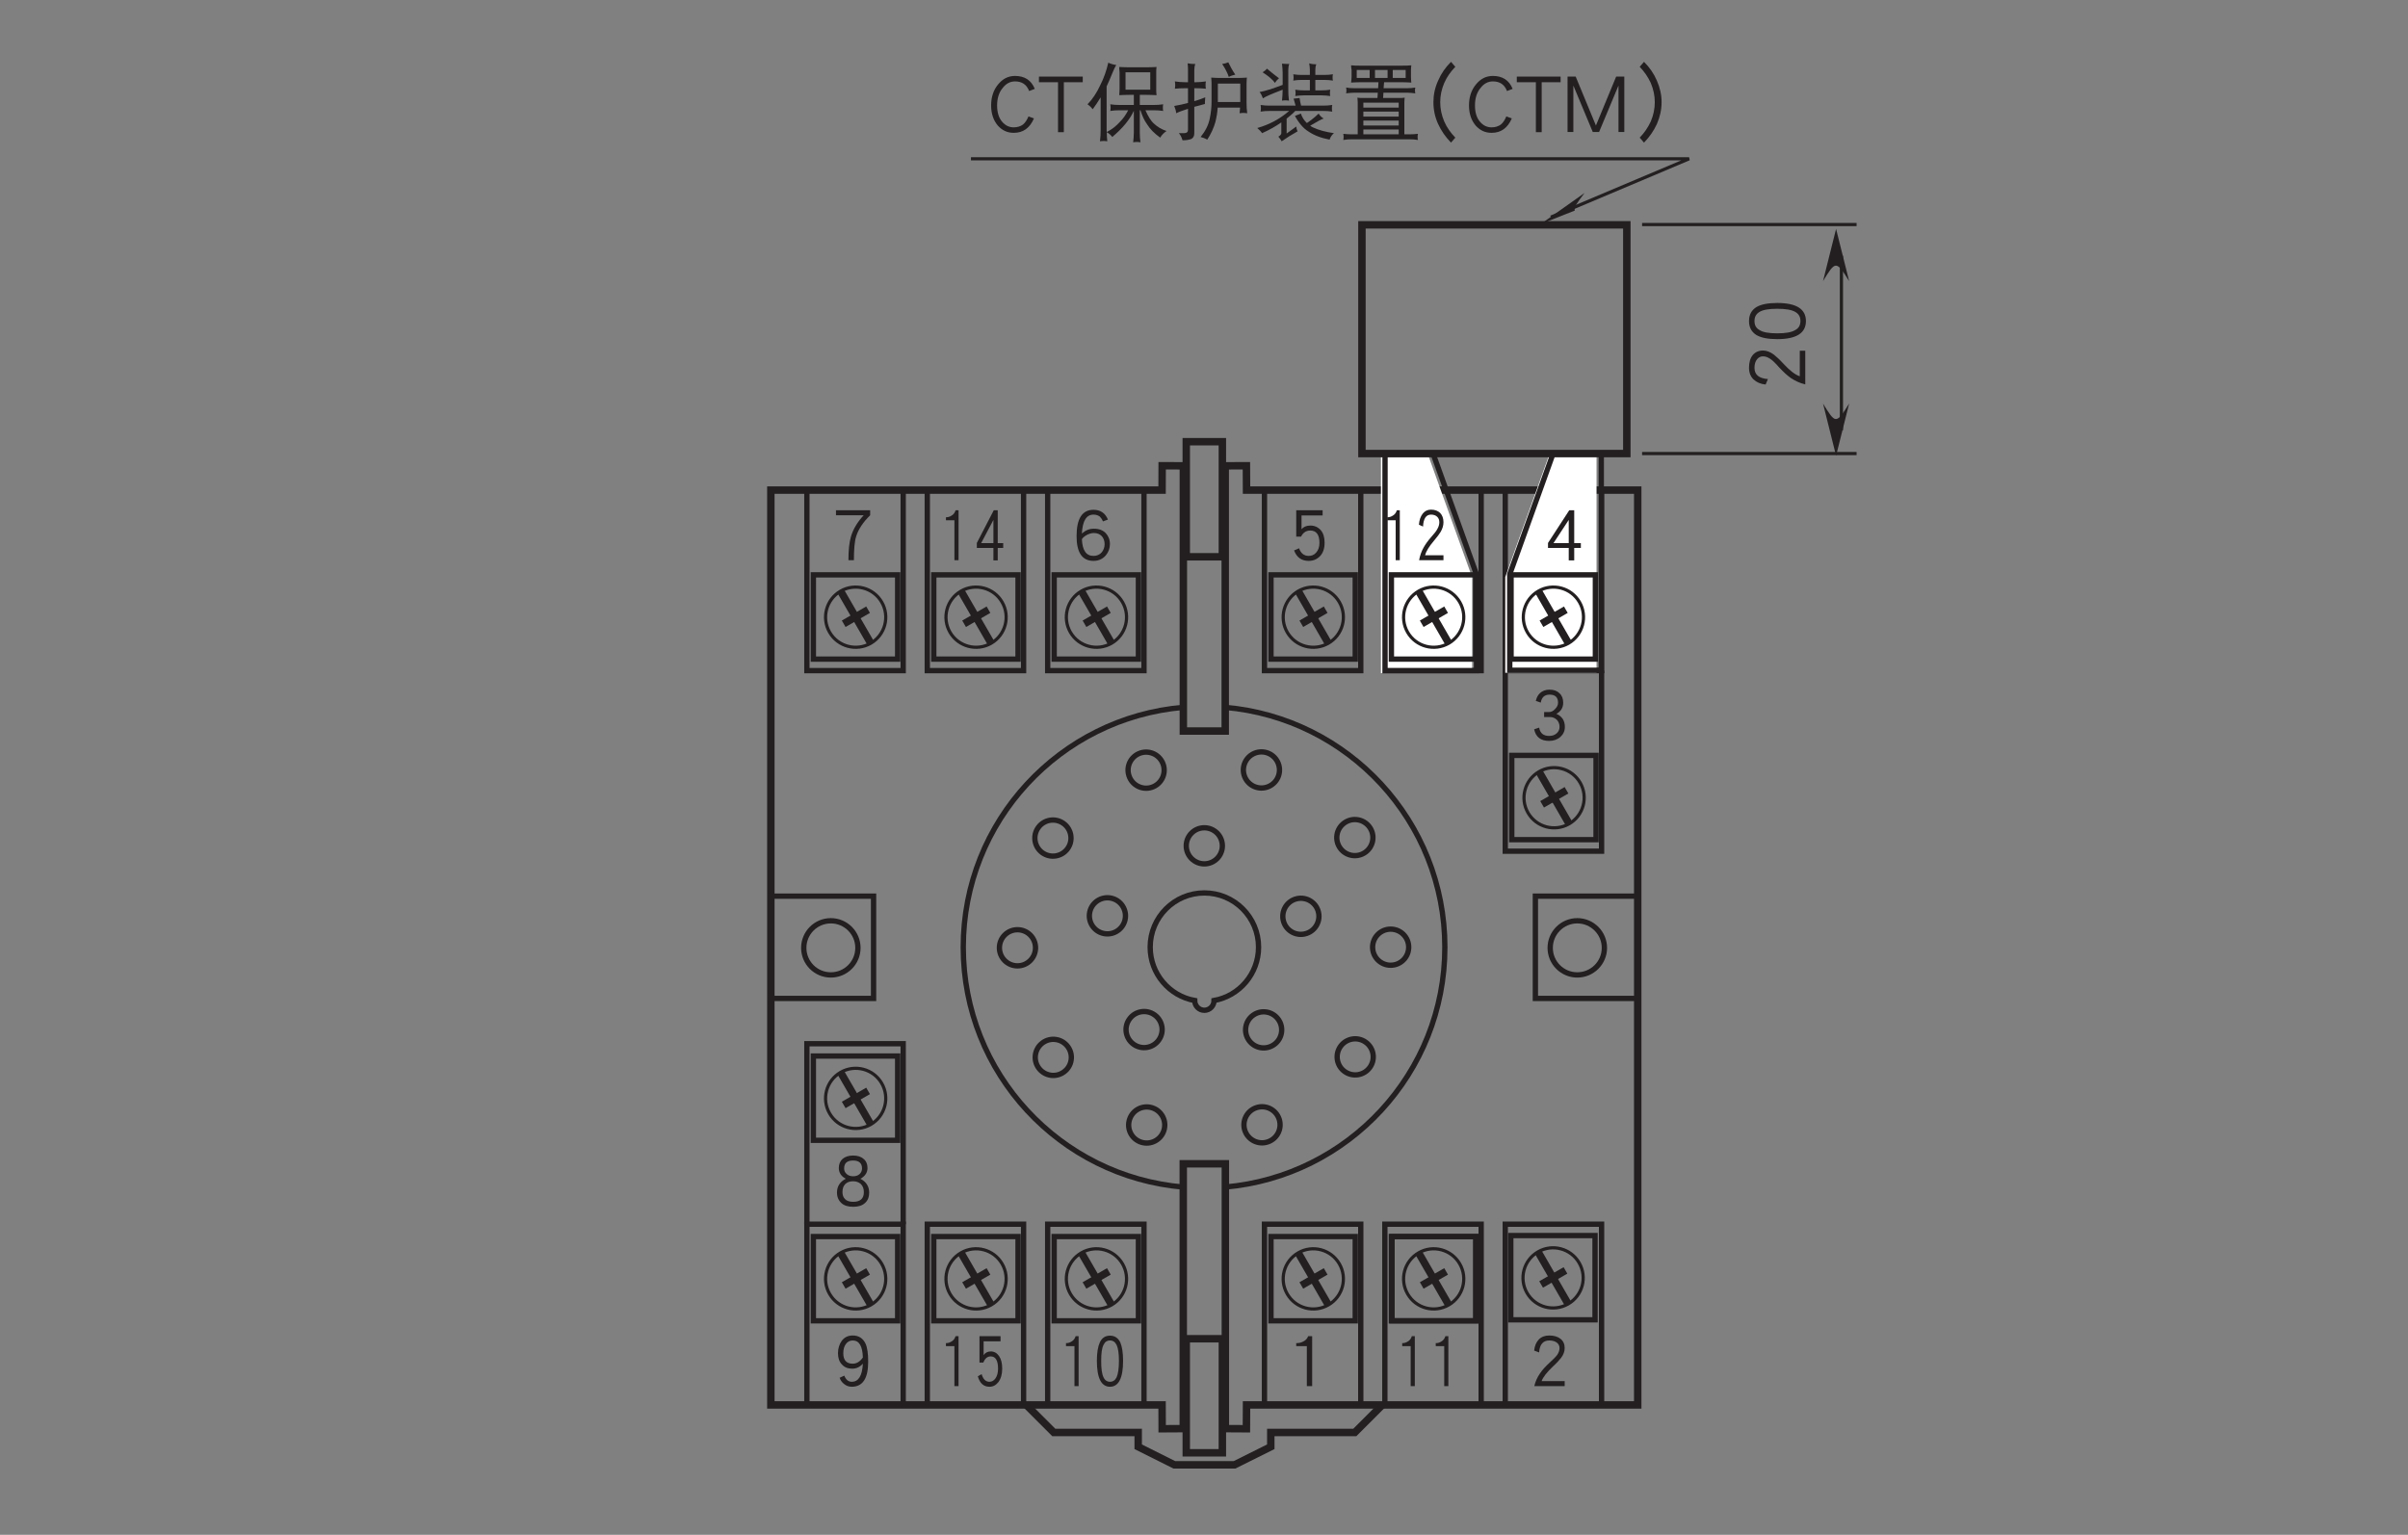 <?xml version="1.0" encoding="UTF-8"?>
<svg xmlns="http://www.w3.org/2000/svg" xmlns:xlink="http://www.w3.org/1999/xlink" width="226.77pt" height="144.57pt" viewBox="0 0 226.77 144.57" version="1.2">
<rect x="0" y="0" width="226.77" height="144.57" fill="#808080" stroke="none"/>
<defs>
<g>
<symbol overflow="visible" id="glyph0-0">
<path style="stroke:none;" d=""/>
</symbol>
<symbol overflow="visible" id="glyph0-1">
<path style="stroke:none;" d="M 3.406 -1.703 C 3.406 -2.203 3.297 -2.594 3.047 -2.891 C 2.797 -3.172 2.469 -3.328 2.062 -3.328 C 1.688 -3.328 1.422 -3.203 1.234 -2.984 L 1.234 -4.281 L 3.219 -4.281 L 3.219 -4.766 L 0.734 -4.766 L 0.734 -2.281 L 1.188 -2.281 C 1.375 -2.656 1.656 -2.859 2.062 -2.859 C 2.625 -2.859 2.922 -2.469 2.922 -1.703 C 2.922 -1.312 2.812 -1 2.609 -0.781 C 2.422 -0.562 2.188 -0.469 1.906 -0.469 C 1.484 -0.469 1.172 -0.703 1 -1.188 L 0.531 -0.984 C 0.781 -0.328 1.234 0 1.906 0 C 2.328 0 2.672 -0.141 2.969 -0.438 C 3.266 -0.75 3.406 -1.172 3.406 -1.703 Z M 3.406 -1.703 "/>
</symbol>
<symbol overflow="visible" id="glyph0-2">
<path style="stroke:none;" d="M 3.547 -1.578 C 3.547 -2 3.406 -2.344 3.156 -2.609 C 2.891 -2.891 2.516 -3.031 2.031 -3.031 C 1.609 -3.031 1.234 -2.875 0.906 -2.578 C 0.969 -3.766 1.328 -4.359 2 -4.359 C 2.25 -4.359 2.453 -4.281 2.594 -4.172 C 2.688 -4.078 2.797 -3.938 2.891 -3.719 L 3.359 -3.891 C 3.109 -4.5 2.656 -4.812 2 -4.812 C 0.938 -4.812 0.406 -3.984 0.406 -2.328 C 0.406 -0.781 0.938 0 2 0 C 2.469 0 2.859 -0.172 3.156 -0.516 C 3.406 -0.812 3.547 -1.172 3.547 -1.578 Z M 3.047 -1.578 C 3.047 -1.281 2.953 -1.031 2.781 -0.812 C 2.578 -0.578 2.312 -0.469 2 -0.469 C 1.312 -0.469 0.953 -0.984 0.906 -2.047 C 1 -2.188 1.156 -2.328 1.391 -2.453 C 1.609 -2.562 1.828 -2.625 2.031 -2.625 C 2.359 -2.625 2.609 -2.516 2.797 -2.312 C 2.953 -2.125 3.047 -1.875 3.047 -1.578 Z M 3.047 -1.578 "/>
</symbol>
<symbol overflow="visible" id="glyph0-3">
<path style="stroke:none;" d="M 2.234 -0.062 L 2.234 -4.766 L 1.859 -4.766 C 1.781 -4.547 1.625 -4.375 1.406 -4.266 C 1.203 -4.156 1 -4.109 0.781 -4.109 L 0.734 -4.109 L 0.734 -3.828 L 1.734 -3.828 L 1.734 -0.062 Z M 2.234 -0.062 "/>
</symbol>
<symbol overflow="visible" id="glyph0-4">
<path style="stroke:none;" d="M 3.422 -1.312 C 3.422 -1.609 3.359 -1.859 3.219 -2.078 C 3.062 -2.297 2.859 -2.453 2.625 -2.547 C 3.047 -2.781 3.266 -3.125 3.266 -3.594 C 3.266 -3.969 3.156 -4.266 2.922 -4.484 C 2.688 -4.719 2.375 -4.828 1.984 -4.828 C 1.609 -4.828 1.312 -4.719 1.078 -4.5 C 0.875 -4.312 0.75 -4.062 0.688 -3.766 L 1.156 -3.609 C 1.234 -4.109 1.516 -4.359 1.984 -4.359 C 2.516 -4.359 2.781 -4.109 2.781 -3.594 C 2.781 -3.391 2.688 -3.188 2.5 -3 C 2.312 -2.797 2.125 -2.719 1.938 -2.719 L 1.469 -2.719 L 1.469 -2.25 L 2.016 -2.25 C 2.281 -2.25 2.484 -2.156 2.672 -1.984 C 2.844 -1.797 2.922 -1.578 2.922 -1.312 C 2.922 -1.078 2.828 -0.875 2.656 -0.719 C 2.469 -0.547 2.234 -0.469 1.938 -0.469 C 1.406 -0.469 1.094 -0.719 1 -1.25 L 0.531 -1.094 C 0.688 -0.359 1.156 0 1.938 0 C 2.359 0 2.719 -0.125 3 -0.375 C 3.281 -0.625 3.422 -0.938 3.422 -1.312 Z M 3.422 -1.312 "/>
</symbol>
<symbol overflow="visible" id="glyph0-5">
<path style="stroke:none;" d="M 3.578 -4.297 L 3.578 -4.766 L 0.359 -4.766 L 0.359 -4.297 L 2.969 -4.297 C 2.359 -3.641 1.969 -2.969 1.766 -2.281 C 1.609 -1.75 1.531 -1 1.531 -0.062 L 2.047 -0.062 C 2.047 -1.094 2.109 -1.844 2.266 -2.328 C 2.469 -2.969 2.906 -3.641 3.578 -4.297 Z M 3.578 -4.297 "/>
</symbol>
<symbol overflow="visible" id="glyph0-6">
<path style="stroke:none;" d="M 3.484 -1.344 C 3.484 -1.922 3.203 -2.359 2.656 -2.641 C 3.094 -2.875 3.328 -3.219 3.328 -3.656 C 3.328 -4.016 3.203 -4.312 2.953 -4.516 C 2.719 -4.719 2.391 -4.828 1.969 -4.828 C 1.562 -4.828 1.219 -4.719 0.984 -4.516 C 0.75 -4.312 0.625 -4.016 0.625 -3.656 C 0.625 -3.219 0.844 -2.875 1.281 -2.641 C 0.734 -2.359 0.453 -1.922 0.453 -1.344 C 0.453 -0.938 0.594 -0.609 0.859 -0.359 C 1.125 -0.109 1.5 0 1.984 0 C 2.453 0 2.828 -0.109 3.094 -0.359 C 3.359 -0.594 3.484 -0.922 3.484 -1.344 Z M 2.812 -3.609 C 2.812 -3.406 2.734 -3.219 2.578 -3.078 C 2.422 -2.938 2.219 -2.875 1.984 -2.875 C 1.734 -2.875 1.531 -2.938 1.375 -3.078 C 1.203 -3.219 1.125 -3.406 1.125 -3.609 C 1.125 -4.109 1.406 -4.359 1.969 -4.359 C 2.531 -4.359 2.812 -4.109 2.812 -3.609 Z M 2.984 -1.375 C 2.984 -0.766 2.641 -0.469 1.984 -0.469 C 1.641 -0.469 1.375 -0.547 1.203 -0.734 C 1.047 -0.891 0.969 -1.109 0.969 -1.375 C 0.969 -1.703 1.047 -1.953 1.234 -2.141 C 1.406 -2.312 1.656 -2.406 1.969 -2.406 C 2.266 -2.406 2.516 -2.312 2.703 -2.141 C 2.891 -1.953 2.984 -1.703 2.984 -1.375 Z M 2.984 -1.375 "/>
</symbol>
<symbol overflow="visible" id="glyph0-7">
<path style="stroke:none;" d="M 3.516 -1.219 L 3.516 -1.672 L 2.891 -1.672 L 2.891 -4.766 L 2.422 -4.766 L 0.422 -1.688 L 0.422 -1.219 L 2.375 -1.219 L 2.375 -0.047 L 2.891 -0.047 L 2.891 -1.219 Z M 2.375 -1.672 L 0.938 -1.672 L 2.375 -3.859 Z M 2.375 -1.672 "/>
</symbol>
<symbol overflow="visible" id="glyph1-0">
<path style="stroke:none;" d=""/>
</symbol>
<symbol overflow="visible" id="glyph1-1">
<path style="stroke:none;" d="M 1.781 -0.062 L 1.781 -4.766 L 1.5 -4.766 C 1.438 -4.547 1.312 -4.375 1.125 -4.266 C 0.953 -4.156 0.797 -4.109 0.625 -4.109 L 0.594 -4.109 L 0.594 -3.828 L 1.391 -3.828 L 1.391 -0.062 Z M 1.781 -0.062 "/>
</symbol>
<symbol overflow="visible" id="glyph1-2">
<path style="stroke:none;" d="M 2.828 -1.219 L 2.828 -1.672 L 2.312 -1.672 L 2.312 -4.766 L 1.938 -4.766 L 0.344 -1.688 L 0.344 -1.219 L 1.906 -1.219 L 1.906 -0.047 L 2.312 -0.047 L 2.312 -1.219 Z M 1.906 -1.672 L 0.75 -1.672 L 1.906 -3.859 Z M 1.906 -1.672 "/>
</symbol>
<symbol overflow="visible" id="glyph1-3">
<path style="stroke:none;" d="M 2.812 -2.438 C 2.812 -3.203 2.719 -3.781 2.547 -4.188 C 2.328 -4.609 2.016 -4.812 1.578 -4.812 C 1.141 -4.812 0.828 -4.609 0.625 -4.188 C 0.438 -3.781 0.344 -3.203 0.344 -2.438 C 0.344 -0.812 0.766 0 1.578 0 C 2.391 0 2.812 -0.812 2.812 -2.438 Z M 2.422 -2.438 C 2.422 -1.719 2.344 -1.219 2.203 -0.891 C 2.062 -0.609 1.859 -0.469 1.578 -0.469 C 1.312 -0.469 1.094 -0.609 0.969 -0.891 C 0.812 -1.219 0.75 -1.719 0.75 -2.438 C 0.75 -3.141 0.812 -3.641 0.969 -3.938 C 1.094 -4.219 1.297 -4.359 1.578 -4.359 C 1.859 -4.359 2.062 -4.219 2.203 -3.938 C 2.344 -3.641 2.422 -3.141 2.422 -2.438 Z M 2.422 -2.438 "/>
</symbol>
<symbol overflow="visible" id="glyph1-4">
<path style="stroke:none;" d="M 2.734 -3.641 C 2.734 -4.016 2.625 -4.297 2.422 -4.516 C 2.203 -4.719 1.922 -4.828 1.562 -4.828 C 1.234 -4.828 0.984 -4.703 0.781 -4.453 C 0.578 -4.188 0.453 -3.844 0.422 -3.406 L 0.812 -3.234 C 0.844 -3.984 1.094 -4.359 1.562 -4.359 C 1.828 -4.359 2.016 -4.281 2.156 -4.141 C 2.281 -4.016 2.344 -3.844 2.344 -3.641 C 2.344 -3.422 2.281 -3.219 2.156 -3 C 2.062 -2.812 1.875 -2.578 1.594 -2.266 C 1.266 -1.891 1.031 -1.562 0.859 -1.25 C 0.656 -0.891 0.516 -0.484 0.438 -0.062 L 2.734 -0.062 L 2.734 -0.531 L 1 -0.531 C 1.094 -0.891 1.375 -1.359 1.859 -1.922 C 2.141 -2.25 2.344 -2.531 2.469 -2.734 C 2.641 -3.031 2.734 -3.328 2.734 -3.641 Z M 2.734 -3.641 "/>
</symbol>
<symbol overflow="visible" id="glyph2-0">
<path style="stroke:none;" d=""/>
</symbol>
<symbol overflow="visible" id="glyph2-1">
<path style="stroke:none;" d="M -4.047 -3.797 C -4.453 -3.797 -4.781 -3.641 -5.016 -3.359 C -5.25 -3.062 -5.359 -2.672 -5.359 -2.172 C -5.359 -1.719 -5.219 -1.359 -4.938 -1.078 C -4.656 -0.812 -4.266 -0.641 -3.797 -0.594 L -3.578 -1.109 C -4.422 -1.172 -4.844 -1.516 -4.844 -2.172 C -4.844 -2.531 -4.75 -2.797 -4.594 -2.984 C -4.453 -3.156 -4.266 -3.25 -4.047 -3.25 C -3.797 -3.25 -3.562 -3.156 -3.344 -3 C -3.125 -2.859 -2.859 -2.594 -2.516 -2.203 C -2.109 -1.766 -1.734 -1.422 -1.391 -1.188 C -0.984 -0.922 -0.547 -0.719 -0.062 -0.609 L -0.062 -3.781 L -0.578 -3.781 L -0.578 -1.375 C -1 -1.5 -1.516 -1.906 -2.141 -2.578 C -2.5 -2.969 -2.812 -3.25 -3.031 -3.422 C -3.375 -3.672 -3.703 -3.797 -4.047 -3.797 Z M -4.047 -3.797 "/>
</symbol>
<symbol overflow="visible" id="glyph2-2">
<path style="stroke:none;" d="M -2.703 -3.891 C -3.562 -3.891 -4.203 -3.766 -4.641 -3.516 C -5.109 -3.234 -5.359 -2.797 -5.359 -2.188 C -5.359 -1.578 -5.109 -1.141 -4.641 -0.859 C -4.203 -0.609 -3.562 -0.484 -2.703 -0.484 C -0.906 -0.484 0 -1.047 0 -2.188 C 0 -3.328 -0.906 -3.891 -2.703 -3.891 Z M -2.703 -3.344 C -1.906 -3.344 -1.344 -3.25 -1 -3.047 C -0.672 -2.859 -0.516 -2.578 -0.516 -2.188 C -0.516 -1.812 -0.672 -1.516 -1 -1.344 C -1.344 -1.125 -1.906 -1.031 -2.703 -1.031 C -3.484 -1.031 -4.047 -1.125 -4.375 -1.344 C -4.688 -1.516 -4.844 -1.797 -4.844 -2.188 C -4.844 -2.578 -4.688 -2.859 -4.375 -3.047 C -4.047 -3.25 -3.484 -3.344 -2.703 -3.344 Z M -2.703 -3.344 "/>
</symbol>
<symbol overflow="visible" id="glyph3-0">
<path style="stroke:none;" d=""/>
</symbol>
<symbol overflow="visible" id="glyph3-1">
<path style="stroke:none;" d="M 1.781 -0.062 L 1.781 -4.766 L 1.5 -4.766 C 1.438 -4.547 1.312 -4.375 1.125 -4.266 C 0.953 -4.156 0.797 -4.109 0.625 -4.109 L 0.594 -4.109 L 0.594 -3.828 L 1.391 -3.828 L 1.391 -0.062 Z M 1.781 -0.062 "/>
</symbol>
<symbol overflow="visible" id="glyph3-2">
<path style="stroke:none;" d="M 2.734 -1.703 C 2.734 -2.203 2.641 -2.594 2.438 -2.891 C 2.25 -3.172 1.984 -3.328 1.656 -3.328 C 1.359 -3.328 1.141 -3.203 0.984 -2.984 L 0.984 -4.281 L 2.578 -4.281 L 2.578 -4.766 L 0.594 -4.766 L 0.594 -2.281 L 0.953 -2.281 C 1.109 -2.656 1.328 -2.859 1.656 -2.859 C 2.109 -2.859 2.344 -2.469 2.344 -1.703 C 2.344 -1.312 2.25 -1 2.094 -0.781 C 1.938 -0.562 1.75 -0.469 1.531 -0.469 C 1.188 -0.469 0.938 -0.703 0.797 -1.188 L 0.438 -0.984 C 0.625 -0.328 0.984 0 1.531 0 C 1.859 0 2.141 -0.141 2.375 -0.438 C 2.609 -0.75 2.734 -1.172 2.734 -1.703 Z M 2.734 -1.703 "/>
</symbol>
<symbol overflow="visible" id="glyph4-0">
<path style="stroke:none;" d=""/>
</symbol>
<symbol overflow="visible" id="glyph4-1">
<path style="stroke:none;" d="M 3.391 -2.359 C 3.391 -3.125 3.312 -3.688 3.141 -4.062 C 2.906 -4.562 2.5 -4.828 1.938 -4.828 C 1.484 -4.828 1.141 -4.656 0.891 -4.312 C 0.672 -4 0.547 -3.609 0.547 -3.156 C 0.547 -2.703 0.672 -2.344 0.922 -2.094 C 1.156 -1.828 1.484 -1.703 1.891 -1.703 C 2.281 -1.703 2.609 -1.859 2.891 -2.172 C 2.828 -1.031 2.484 -0.469 1.844 -0.469 C 1.531 -0.469 1.297 -0.656 1.141 -1.047 L 0.703 -0.844 C 0.781 -0.609 0.922 -0.422 1.094 -0.281 C 1.312 -0.094 1.562 0 1.844 0 C 2.875 0 3.391 -0.781 3.391 -2.359 Z M 2.891 -2.75 C 2.609 -2.359 2.297 -2.172 1.938 -2.172 C 1.344 -2.172 1.047 -2.5 1.047 -3.156 C 1.047 -3.516 1.125 -3.812 1.297 -4.031 C 1.453 -4.25 1.672 -4.359 1.938 -4.359 C 2.547 -4.359 2.859 -3.828 2.891 -2.75 Z M 2.891 -2.75 "/>
</symbol>
<symbol overflow="visible" id="glyph4-2">
<path style="stroke:none;" d="M 3.406 -3.641 C 3.406 -4.016 3.281 -4.297 3.016 -4.516 C 2.75 -4.719 2.406 -4.828 1.953 -4.828 C 1.547 -4.828 1.219 -4.703 0.969 -4.453 C 0.719 -4.188 0.578 -3.844 0.531 -3.406 L 1 -3.234 C 1.047 -3.984 1.375 -4.359 1.953 -4.359 C 2.281 -4.359 2.516 -4.281 2.688 -4.141 C 2.844 -4.016 2.922 -3.844 2.922 -3.641 C 2.922 -3.422 2.844 -3.219 2.703 -3 C 2.562 -2.812 2.328 -2.578 1.984 -2.266 C 1.578 -1.891 1.281 -1.562 1.078 -1.25 C 0.828 -0.891 0.641 -0.484 0.547 -0.062 L 3.406 -0.062 L 3.406 -0.531 L 1.234 -0.531 C 1.359 -0.891 1.719 -1.359 2.312 -1.922 C 2.672 -2.25 2.922 -2.531 3.078 -2.734 C 3.297 -3.031 3.406 -3.328 3.406 -3.641 Z M 3.406 -3.641 "/>
</symbol>
<symbol overflow="visible" id="glyph5-0">
<path style="stroke:none;" d=""/>
</symbol>
<symbol overflow="visible" id="glyph5-1">
<path style="stroke:none;" d="M 4.422 -4.141 C 4.094 -4.953 3.469 -5.359 2.562 -5.359 C 1.922 -5.359 1.406 -5.094 0.969 -4.562 C 0.531 -4.031 0.312 -3.375 0.312 -2.578 C 0.312 -1.797 0.531 -1.172 0.938 -0.688 C 1.344 -0.234 1.828 0 2.438 0 C 3.328 0 3.953 -0.453 4.344 -1.359 L 3.828 -1.547 C 3.688 -1.203 3.516 -0.953 3.312 -0.781 C 3.078 -0.609 2.781 -0.516 2.438 -0.516 C 2.016 -0.516 1.656 -0.688 1.359 -1.031 C 1.031 -1.406 0.875 -1.922 0.875 -2.578 C 0.875 -3.25 1.047 -3.812 1.406 -4.234 C 1.719 -4.641 2.109 -4.844 2.562 -4.844 C 3.219 -4.844 3.656 -4.547 3.891 -3.938 Z M 4.422 -4.141 "/>
</symbol>
<symbol overflow="visible" id="glyph5-2">
<path style="stroke:none;" d="M 4.281 -4.766 L 4.281 -5.297 L 0.156 -5.297 L 0.156 -4.766 L 1.953 -4.766 L 1.953 -0.062 L 2.5 -0.062 L 2.5 -4.766 Z M 4.281 -4.766 "/>
</symbol>
<symbol overflow="visible" id="glyph5-3">
<path style="stroke:none;" d="M 2.234 -6.609 C 2.062 -5.844 1.812 -5.141 1.484 -4.5 C 1.156 -3.781 0.75 -3.172 0.281 -2.688 C 0.5 -2.531 0.656 -2.375 0.766 -2.219 C 1.031 -2.578 1.281 -2.953 1.516 -3.344 L 1.516 -0.281 C 1.516 0.078 1.5 0.438 1.453 0.797 C 1.562 0.781 1.688 0.766 1.797 0.766 C 1.906 0.766 2.031 0.781 2.141 0.797 C 2.109 0.516 2.094 0.219 2.094 -0.062 C 2.328 0.078 2.5 0.234 2.609 0.391 C 3.578 -0.422 4.266 -1.25 4.641 -2.078 L 4.641 -0.016 C 4.641 0.297 4.609 0.594 4.578 0.891 C 4.688 0.875 4.797 0.859 4.922 0.859 C 5.031 0.859 5.141 0.875 5.266 0.891 C 5.219 0.594 5.203 0.297 5.203 -0.016 L 5.203 -2.125 L 5.266 -2.125 C 5.438 -1.578 5.641 -1.141 5.875 -0.828 C 6.156 -0.359 6.578 0.062 7.125 0.453 C 7.266 0.203 7.469 0 7.719 -0.172 C 7.25 -0.328 6.859 -0.562 6.547 -0.859 C 6.25 -1.109 6 -1.531 5.734 -2.125 L 6.531 -2.125 C 6.828 -2.125 7.109 -2.109 7.406 -2.062 C 7.375 -2.156 7.375 -2.266 7.375 -2.375 C 7.375 -2.484 7.375 -2.578 7.406 -2.688 C 7.109 -2.641 6.828 -2.625 6.531 -2.625 L 5.203 -2.625 L 5.203 -3.578 L 5.812 -3.578 C 6.141 -3.578 6.469 -3.562 6.781 -3.547 C 6.75 -3.75 6.75 -3.953 6.75 -4.156 L 6.75 -5.703 C 6.75 -5.859 6.75 -6.031 6.781 -6.203 C 6.469 -6.188 6.141 -6.172 5.812 -6.172 L 4.234 -6.172 C 3.906 -6.172 3.578 -6.188 3.266 -6.203 C 3.266 -6.031 3.281 -5.859 3.297 -5.703 L 3.297 -4.156 C 3.297 -3.953 3.281 -3.75 3.266 -3.547 C 3.578 -3.562 3.906 -3.578 4.234 -3.578 L 4.641 -3.578 L 4.641 -2.625 L 3.297 -2.625 C 3 -2.625 2.703 -2.641 2.422 -2.688 C 2.438 -2.578 2.453 -2.484 2.453 -2.375 C 2.453 -2.266 2.438 -2.156 2.422 -2.062 C 2.703 -2.109 3 -2.125 3.297 -2.125 L 4.109 -2.125 C 3.891 -1.703 3.641 -1.344 3.344 -1.047 C 2.984 -0.641 2.562 -0.312 2.094 -0.078 C 2.078 -0.141 2.078 -0.203 2.078 -0.281 L 2.078 -4.375 C 2.266 -4.781 2.453 -5.203 2.625 -5.641 C 2.75 -5.953 2.875 -6.219 2.984 -6.391 C 2.719 -6.422 2.469 -6.5 2.234 -6.609 Z M 6.188 -4.062 L 3.859 -4.062 L 3.859 -5.703 L 6.188 -5.703 Z M 6.188 -4.062 "/>
</symbol>
<symbol overflow="visible" id="glyph5-4">
<path style="stroke:none;" d="M 0.531 -4.844 C 0.547 -4.719 0.562 -4.609 0.562 -4.5 C 0.562 -4.375 0.547 -4.266 0.531 -4.156 C 0.844 -4.188 1.156 -4.203 1.484 -4.203 L 1.766 -4.203 L 1.766 -2.812 C 1.359 -2.703 0.922 -2.609 0.469 -2.531 C 0.578 -2.266 0.641 -2.047 0.656 -1.844 C 0.859 -1.953 1.234 -2.094 1.766 -2.266 L 1.766 -0.281 C 1.766 -0.078 1.641 0.031 1.391 0.031 L 0.906 0.031 C 1.062 0.203 1.172 0.438 1.25 0.703 C 1.609 0.703 1.875 0.656 2.078 0.578 C 2.266 0.484 2.359 0.297 2.359 0.031 L 2.359 -2.453 C 2.656 -2.531 2.984 -2.609 3.359 -2.719 C 3.359 -2.828 3.359 -3.031 3.391 -3.344 C 3.047 -3.203 2.703 -3.078 2.359 -2.984 L 2.359 -4.203 L 2.484 -4.203 C 2.812 -4.203 3.125 -4.188 3.453 -4.156 C 3.422 -4.266 3.422 -4.375 3.422 -4.5 C 3.422 -4.609 3.422 -4.719 3.453 -4.844 C 3.125 -4.797 2.812 -4.766 2.484 -4.766 L 2.359 -4.766 L 2.359 -5.891 C 2.359 -6.109 2.391 -6.312 2.453 -6.484 C 2.203 -6.484 1.953 -6.5 1.734 -6.547 C 1.75 -6.344 1.766 -6.172 1.766 -5.984 L 1.766 -4.766 L 1.484 -4.766 C 1.156 -4.766 0.844 -4.797 0.531 -4.844 Z M 5.562 -6.641 C 5.375 -6.562 5.188 -6.516 4.984 -6.484 C 5.281 -6.047 5.484 -5.641 5.609 -5.266 C 5.812 -5.375 6.016 -5.438 6.219 -5.484 C 5.938 -5.891 5.734 -6.281 5.562 -6.641 Z M 3.953 -5.203 C 3.969 -5.016 3.984 -4.828 3.984 -4.641 L 3.984 -2.938 C 3.984 -2.375 3.922 -1.844 3.812 -1.328 C 3.688 -0.719 3.391 -0.141 2.953 0.391 C 3.141 0.438 3.359 0.516 3.578 0.641 C 3.922 0.125 4.188 -0.453 4.359 -1.062 C 4.453 -1.453 4.531 -1.891 4.562 -2.375 L 6.672 -2.375 C 6.656 -2.203 6.641 -2.031 6.625 -1.844 C 6.734 -1.859 6.859 -1.875 6.969 -1.875 C 7.094 -1.875 7.219 -1.859 7.344 -1.844 C 7.297 -2.172 7.281 -2.484 7.281 -2.812 L 7.281 -4.641 C 7.281 -4.828 7.297 -5.016 7.312 -5.203 C 7.078 -5.188 6.875 -5.172 6.656 -5.172 L 4.609 -5.172 C 4.375 -5.172 4.172 -5.188 3.953 -5.203 Z M 4.578 -2.906 C 4.578 -2.906 4.578 -2.922 4.578 -2.938 L 4.578 -4.641 L 6.688 -4.641 L 6.688 -2.906 Z M 4.578 -2.906 "/>
</symbol>
<symbol overflow="visible" id="glyph5-5">
<path style="stroke:none;" d="M 1.219 -6.047 C 1.125 -5.922 1 -5.812 0.812 -5.703 C 1.078 -5.531 1.297 -5.375 1.484 -5.219 C 1.703 -5.031 1.875 -4.859 1.984 -4.703 C 2.078 -4.875 2.203 -5.016 2.359 -5.141 C 2.047 -5.375 1.656 -5.672 1.219 -6.047 Z M 2.641 -6.516 C 2.672 -6.219 2.703 -5.922 2.703 -5.641 L 2.703 -4.516 C 1.75 -4.156 1.016 -3.922 0.531 -3.844 C 0.672 -3.672 0.766 -3.469 0.844 -3.25 C 1.094 -3.422 1.719 -3.688 2.703 -4.062 C 2.703 -3.703 2.672 -3.359 2.641 -3.031 C 2.734 -3.047 2.844 -3.062 2.953 -3.062 C 3.062 -3.062 3.172 -3.047 3.297 -3.031 C 3.25 -3.359 3.234 -3.703 3.234 -4.062 L 3.234 -5.953 C 3.234 -6.156 3.266 -6.344 3.328 -6.484 C 3.047 -6.484 2.828 -6.5 2.641 -6.516 Z M 3.703 -5.516 C 3.719 -5.406 3.734 -5.312 3.734 -5.203 C 3.734 -5.109 3.719 -5.016 3.703 -4.922 C 3.969 -4.969 4.234 -4.984 4.516 -4.984 L 5.266 -4.984 L 5.266 -4 L 4.688 -4 C 4.422 -4 4.156 -4.016 3.891 -4.062 C 3.906 -3.938 3.922 -3.844 3.922 -3.75 C 3.922 -3.656 3.906 -3.547 3.891 -3.469 C 4.156 -3.5 4.422 -3.531 4.688 -3.531 L 6.375 -3.531 C 6.641 -3.531 6.922 -3.5 7.188 -3.469 C 7.156 -3.547 7.156 -3.656 7.156 -3.75 C 7.156 -3.844 7.156 -3.938 7.188 -4.062 C 6.922 -4.016 6.641 -4 6.375 -4 L 5.781 -4 L 5.781 -4.984 L 6.625 -4.984 C 6.891 -4.984 7.156 -4.969 7.438 -4.922 C 7.406 -5.016 7.406 -5.109 7.406 -5.203 C 7.406 -5.312 7.406 -5.406 7.438 -5.516 C 7.156 -5.469 6.891 -5.453 6.625 -5.453 L 5.781 -5.453 L 5.781 -5.953 C 5.781 -6.156 5.812 -6.328 5.875 -6.453 C 5.609 -6.453 5.391 -6.484 5.203 -6.547 C 5.234 -6.344 5.266 -6.141 5.266 -5.953 L 5.266 -5.453 L 4.516 -5.453 C 4.234 -5.453 3.969 -5.469 3.703 -5.516 Z M 4.297 -3.281 C 4.094 -3.25 3.906 -3.234 3.734 -3.219 C 3.797 -3.031 3.859 -2.812 3.922 -2.562 L 1.484 -2.562 C 1.188 -2.562 0.906 -2.578 0.625 -2.625 C 0.641 -2.516 0.656 -2.422 0.656 -2.312 C 0.656 -2.203 0.641 -2.109 0.625 -2 C 0.906 -2.047 1.188 -2.062 1.484 -2.062 L 3.312 -2.062 C 2.469 -1.328 1.469 -0.781 0.312 -0.453 C 0.5 -0.281 0.656 -0.141 0.766 0.031 C 1.438 -0.266 2.047 -0.609 2.578 -0.984 L 2.578 0.031 C 2.578 0.141 2.484 0.25 2.297 0.359 C 2.422 0.5 2.531 0.641 2.609 0.797 C 3.078 0.469 3.578 0.156 4.109 -0.141 C 4.031 -0.297 4 -0.453 3.984 -0.594 L 3.078 0.062 L 3.078 -1.344 C 3.359 -1.562 3.641 -1.797 3.891 -2.062 L 6.5 -2.062 C 6.797 -2.062 7.078 -2.047 7.375 -2 C 7.344 -2.109 7.344 -2.203 7.344 -2.312 C 7.344 -2.422 7.344 -2.516 7.375 -2.625 C 7.078 -2.578 6.797 -2.562 6.5 -2.562 L 4.438 -2.562 C 4.375 -2.812 4.328 -3.047 4.297 -3.281 Z M 6.094 -1.812 C 5.734 -1.469 5.359 -1.172 4.984 -0.922 C 4.719 -1.172 4.531 -1.469 4.422 -1.812 L 3.859 -1.594 C 4.234 -0.906 4.656 -0.422 5.109 -0.141 C 5.656 0.234 6.312 0.484 7.125 0.641 C 7.188 0.422 7.328 0.203 7.531 0.031 C 6.766 -0.078 6.109 -0.25 5.547 -0.516 C 5.453 -0.562 5.375 -0.609 5.297 -0.672 C 5.953 -1.062 6.375 -1.297 6.562 -1.344 C 6.359 -1.469 6.203 -1.625 6.094 -1.812 Z M 6.094 -1.812 "/>
</symbol>
<symbol overflow="visible" id="glyph5-6">
<path style="stroke:none;" d="M 1.172 -6.359 C 1.172 -6.219 1.188 -6.062 1.219 -5.922 L 1.219 -5.266 C 1.219 -5.094 1.188 -4.922 1.172 -4.734 C 1.469 -4.75 1.766 -4.766 2.047 -4.766 L 3.75 -4.766 L 3.719 -4.203 L 1.453 -4.203 C 1.203 -4.203 0.953 -4.219 0.703 -4.266 C 0.719 -4.172 0.734 -4.094 0.734 -4 C 0.734 -3.891 0.719 -3.812 0.703 -3.719 C 0.953 -3.75 1.203 -3.781 1.453 -3.781 L 3.688 -3.781 L 3.656 -3.281 L 2.359 -3.281 C 2.156 -3.281 1.953 -3.281 1.766 -3.312 C 1.781 -3.141 1.797 -3 1.797 -2.844 L 1.797 0.141 L 1.25 0.141 C 0.969 0.141 0.703 0.125 0.438 0.094 C 0.453 0.188 0.469 0.281 0.469 0.391 C 0.469 0.484 0.453 0.578 0.438 0.672 C 0.703 0.625 0.969 0.609 1.25 0.609 L 6.656 0.609 C 6.922 0.609 7.203 0.625 7.469 0.672 C 7.438 0.578 7.438 0.484 7.438 0.391 C 7.438 0.281 7.438 0.188 7.469 0.094 C 7.203 0.125 6.922 0.141 6.656 0.141 L 6.188 0.141 L 6.188 -2.844 C 6.188 -3 6.203 -3.141 6.219 -3.312 C 6.031 -3.281 5.828 -3.281 5.641 -3.281 L 4.188 -3.281 L 4.219 -3.781 L 6.469 -3.781 C 6.719 -3.781 6.969 -3.75 7.219 -3.719 C 7.203 -3.812 7.188 -3.891 7.188 -4 C 7.188 -4.094 7.203 -4.172 7.219 -4.266 C 6.969 -4.219 6.719 -4.203 6.469 -4.203 L 4.234 -4.203 L 4.281 -4.766 L 5.969 -4.766 C 6.266 -4.766 6.547 -4.75 6.844 -4.734 C 6.828 -4.922 6.812 -5.094 6.812 -5.266 L 6.812 -5.922 C 6.812 -6.062 6.828 -6.219 6.844 -6.359 C 6.547 -6.328 6.266 -6.328 5.969 -6.328 L 2.047 -6.328 C 1.766 -6.328 1.469 -6.328 1.172 -6.359 Z M 2.328 0.141 L 2.328 -0.312 L 5.656 -0.312 L 5.656 0.141 Z M 2.328 -0.688 L 2.328 -1.156 L 5.656 -1.156 L 5.656 -0.688 Z M 2.328 -1.531 L 2.328 -2 L 5.656 -2 L 5.656 -1.531 Z M 2.328 -2.375 L 2.328 -2.844 L 5.656 -2.844 L 5.656 -2.375 Z M 6.312 -5.172 L 5.094 -5.172 L 5.094 -5.922 L 6.312 -5.922 Z M 4.609 -5.172 L 3.422 -5.172 L 3.422 -5.922 L 4.609 -5.922 Z M 2.922 -5.172 L 1.703 -5.172 L 1.703 -5.922 L 2.922 -5.922 Z M 2.922 -5.172 "/>
</symbol>
<symbol overflow="visible" id="glyph5-7">
<path style="stroke:none;" d="M 7 0.453 C 6.562 0 6.203 -0.5 5.953 -1.078 C 5.703 -1.672 5.578 -2.266 5.578 -2.891 C 5.578 -3.5 5.703 -4.094 5.953 -4.688 C 6.203 -5.266 6.562 -5.766 7 -6.219 L 6.594 -6.688 C 6.078 -6.172 5.672 -5.594 5.391 -4.938 C 5.078 -4.266 4.938 -3.578 4.938 -2.891 C 4.938 -2.172 5.078 -1.5 5.375 -0.844 C 5.672 -0.188 6.078 0.391 6.594 0.922 Z M 7 0.453 "/>
</symbol>
<symbol overflow="visible" id="glyph5-8">
<path style="stroke:none;" d="M 5.828 -0.078 L 5.828 -5.297 L 5.062 -5.297 L 3.156 -0.688 L 1.25 -5.297 L 0.484 -5.297 L 0.484 -0.078 L 1.031 -0.078 L 1.031 -4.453 L 2.859 -0.078 L 3.453 -0.078 L 5.281 -4.453 L 5.281 -0.078 Z M 5.828 -0.078 "/>
</symbol>
<symbol overflow="visible" id="glyph5-9">
<path style="stroke:none;" d="M 3.031 -2.891 C 3.031 -3.578 2.875 -4.266 2.578 -4.938 C 2.297 -5.594 1.891 -6.172 1.375 -6.688 L 0.969 -6.219 C 1.406 -5.766 1.75 -5.266 2.016 -4.688 C 2.266 -4.094 2.391 -3.5 2.391 -2.891 C 2.391 -2.266 2.266 -1.672 2.016 -1.078 C 1.75 -0.5 1.406 0 0.969 0.453 L 1.375 0.922 C 1.891 0.391 2.297 -0.188 2.594 -0.844 C 2.875 -1.5 3.031 -2.172 3.031 -2.891 Z M 3.031 -2.891 "/>
</symbol>
</g>
</defs>
<g id="surface1">
<path style="fill:none;stroke-width:7;stroke-linecap:butt;stroke-linejoin:miter;stroke:rgb(13.73%,12.16%,12.549%);stroke-opacity:1;stroke-miterlimit:4;" d="M 1114.919 916.944 L 1148.926 916.944 L 1148.926 1025.352 L 1114.919 1025.352 Z M 1114.919 916.944 " transform="matrix(0.1,0,0,-0.1,0.222,144.141)"/>
<path style="fill:none;stroke-width:7;stroke-linecap:butt;stroke-linejoin:miter;stroke:rgb(13.73%,12.16%,12.549%);stroke-opacity:1;stroke-miterlimit:4;" d="M 1299.529 117.974 L 1273.671 92.116 L 1194.53 92.116 L 1194.53 78.638 L 1160.405 61.635 L 1103.674 61.635 L 1069.667 78.638 L 1069.667 92.116 L 990.174 92.116 L 964.433 117.856 " transform="matrix(0.1,0,0,-0.1,0.222,144.141)"/>
<path style="fill:none;stroke-width:7;stroke-linecap:butt;stroke-linejoin:miter;stroke:rgb(13.73%,12.16%,12.549%);stroke-opacity:1;stroke-miterlimit:4;" d="M 1114.919 72.957 L 1148.926 72.957 L 1148.926 180.385 L 1114.919 180.385 Z M 1114.919 72.957 " transform="matrix(0.1,0,0,-0.1,0.222,144.141)"/>
<path style="fill:none;stroke-width:5;stroke-linecap:butt;stroke-linejoin:miter;stroke:rgb(13.73%,12.16%,12.549%);stroke-opacity:1;stroke-miterlimit:4;" d="M 1301.958 979.787 L 1301.958 809.712 L 1392.656 809.712 L 1392.656 979.787 " transform="matrix(0.1,0,0,-0.1,0.222,144.141)"/>
<path style="fill:none;stroke-width:5;stroke-linecap:butt;stroke-linejoin:miter;stroke:rgb(13.73%,12.16%,12.549%);stroke-opacity:1;stroke-miterlimit:4;" d="M 1188.575 979.787 L 1188.575 809.712 L 1279.273 809.712 L 1279.273 979.787 " transform="matrix(0.1,0,0,-0.1,0.222,144.141)"/>
<path style="fill:none;stroke-width:5;stroke-linecap:butt;stroke-linejoin:miter;stroke:rgb(13.73%,12.16%,12.549%);stroke-opacity:1;stroke-miterlimit:4;" d="M 1194.726 820.565 L 1274.062 820.565 L 1274.062 899.941 L 1194.726 899.941 Z M 1194.726 820.565 " transform="matrix(0.1,0,0,-0.1,0.222,144.141)"/>
<path style="fill:none;stroke-width:3;stroke-linecap:butt;stroke-linejoin:miter;stroke:rgb(13.73%,12.16%,12.549%);stroke-opacity:1;stroke-miterlimit:4;" d="M 1248.714 835.492 C 1262.309 843.328 1266.932 860.684 1259.096 874.24 C 1251.26 887.796 1233.943 892.419 1220.388 884.622 C 1206.832 876.786 1202.17 859.43 1210.005 845.874 C 1217.841 832.319 1235.158 827.695 1248.714 835.492 Z M 1248.714 835.492 " transform="matrix(0.1,0,0,-0.1,0.222,144.141)"/>
<path style="fill:none;stroke-width:7;stroke-linecap:butt;stroke-linejoin:miter;stroke:rgb(13.73%,12.16%,12.549%);stroke-opacity:1;stroke-miterlimit:4;" d="M 1220.388 884.622 L 1248.714 835.492 " transform="matrix(0.1,0,0,-0.1,0.222,144.141)"/>
<path style="fill:none;stroke-width:7;stroke-linecap:butt;stroke-linejoin:miter;stroke:rgb(13.73%,12.16%,12.549%);stroke-opacity:1;stroke-miterlimit:4;" d="M 1223.287 853.867 L 1246.206 867.109 " transform="matrix(0.1,0,0,-0.1,0.222,144.141)"/>
<g style="fill:rgb(13.73%,12.16%,12.549%);fill-opacity:1;">
  <use xlink:href="#glyph0-1" x="121.336" y="52.832"/>
</g>
<path style="fill:none;stroke-width:5;stroke-linecap:butt;stroke-linejoin:miter;stroke:rgb(13.73%,12.16%,12.549%);stroke-opacity:1;stroke-miterlimit:4;" d="M 984.414 979.787 L 984.414 809.712 L 1075.113 809.712 L 1075.113 979.787 " transform="matrix(0.1,0,0,-0.1,0.222,144.141)"/>
<path style="fill:none;stroke-width:5;stroke-linecap:butt;stroke-linejoin:miter;stroke:rgb(13.73%,12.16%,12.549%);stroke-opacity:1;stroke-miterlimit:4;" d="M 990.526 820.565 L 1069.863 820.565 L 1069.863 899.941 L 990.526 899.941 Z M 990.526 820.565 " transform="matrix(0.1,0,0,-0.1,0.222,144.141)"/>
<path style="fill:none;stroke-width:3;stroke-linecap:butt;stroke-linejoin:miter;stroke:rgb(13.73%,12.16%,12.549%);stroke-opacity:1;stroke-miterlimit:4;" d="M 1044.554 835.492 C 1058.109 843.328 1062.733 860.684 1054.897 874.24 C 1047.061 887.796 1029.744 892.419 1016.188 884.622 C 1002.632 876.786 997.97 859.43 1005.806 845.874 C 1013.642 832.319 1030.998 827.695 1044.554 835.492 Z M 1044.554 835.492 " transform="matrix(0.1,0,0,-0.1,0.222,144.141)"/>
<path style="fill:none;stroke-width:7;stroke-linecap:butt;stroke-linejoin:miter;stroke:rgb(13.73%,12.16%,12.549%);stroke-opacity:1;stroke-miterlimit:4;" d="M 1016.188 884.622 L 1044.554 835.492 " transform="matrix(0.1,0,0,-0.1,0.222,144.141)"/>
<path style="fill:none;stroke-width:7;stroke-linecap:butt;stroke-linejoin:miter;stroke:rgb(13.73%,12.16%,12.549%);stroke-opacity:1;stroke-miterlimit:4;" d="M 1019.088 853.867 L 1042.046 867.109 " transform="matrix(0.1,0,0,-0.1,0.222,144.141)"/>
<g style="fill:rgb(13.73%,12.16%,12.549%);fill-opacity:1;">
  <use xlink:href="#glyph0-2" x="100.979" y="52.832"/>
</g>
<path style="fill:none;stroke-width:5;stroke-linecap:butt;stroke-linejoin:miter;stroke:rgb(13.73%,12.16%,12.549%);stroke-opacity:1;stroke-miterlimit:4;" d="M 871.031 979.787 L 871.031 809.712 L 961.73 809.712 L 961.73 979.787 " transform="matrix(0.1,0,0,-0.1,0.222,144.141)"/>
<path style="fill:none;stroke-width:5;stroke-linecap:butt;stroke-linejoin:miter;stroke:rgb(13.73%,12.16%,12.549%);stroke-opacity:1;stroke-miterlimit:4;" d="M 877.143 820.565 L 956.519 820.565 L 956.519 899.941 L 877.143 899.941 Z M 877.143 820.565 " transform="matrix(0.1,0,0,-0.1,0.222,144.141)"/>
<path style="fill:none;stroke-width:3;stroke-linecap:butt;stroke-linejoin:miter;stroke:rgb(13.73%,12.16%,12.549%);stroke-opacity:1;stroke-miterlimit:4;" d="M 931.171 835.492 C 944.726 843.328 949.349 860.684 941.514 874.24 C 933.717 887.796 916.361 892.419 902.805 884.622 C 889.249 876.786 884.626 859.43 892.423 845.874 C 900.259 832.319 917.615 827.695 931.171 835.492 Z M 931.171 835.492 " transform="matrix(0.1,0,0,-0.1,0.222,144.141)"/>
<path style="fill:none;stroke-width:7;stroke-linecap:butt;stroke-linejoin:miter;stroke:rgb(13.73%,12.16%,12.549%);stroke-opacity:1;stroke-miterlimit:4;" d="M 902.805 884.622 L 931.171 835.492 " transform="matrix(0.1,0,0,-0.1,0.222,144.141)"/>
<path style="fill:none;stroke-width:7;stroke-linecap:butt;stroke-linejoin:miter;stroke:rgb(13.73%,12.16%,12.549%);stroke-opacity:1;stroke-miterlimit:4;" d="M 905.704 853.867 L 928.663 867.109 " transform="matrix(0.1,0,0,-0.1,0.222,144.141)"/>
<g style="fill:rgb(13.73%,12.16%,12.549%);fill-opacity:1;">
  <use xlink:href="#glyph1-1" x="88.49" y="52.832"/>
  <use xlink:href="#glyph1-2" x="91.648" y="52.832"/>
</g>
<path style="fill:none;stroke-width:5;stroke-linecap:butt;stroke-linejoin:miter;stroke:rgb(13.73%,12.16%,12.549%);stroke-opacity:1;stroke-miterlimit:4;" d="M 1301.958 118.209 L 1301.958 288.283 L 1392.656 288.283 L 1392.656 118.209 " transform="matrix(0.1,0,0,-0.1,0.222,144.141)"/>
<path style="fill:none;stroke-width:5;stroke-linecap:butt;stroke-linejoin:miter;stroke:rgb(13.73%,12.16%,12.549%);stroke-opacity:1;stroke-miterlimit:4;" d="M 1188.575 118.209 L 1188.575 288.283 L 1279.273 288.283 L 1279.273 118.209 " transform="matrix(0.1,0,0,-0.1,0.222,144.141)"/>
<path style="fill:none;stroke-width:5;stroke-linecap:butt;stroke-linejoin:miter;stroke:rgb(13.73%,12.16%,12.549%);stroke-opacity:1;stroke-miterlimit:4;" d="M 1194.726 197.271 L 1274.062 197.271 L 1274.062 276.647 L 1194.726 276.647 Z M 1194.726 197.271 " transform="matrix(0.1,0,0,-0.1,0.222,144.141)"/>
<path style="fill:none;stroke-width:3;stroke-linecap:butt;stroke-linejoin:miter;stroke:rgb(13.73%,12.16%,12.549%);stroke-opacity:1;stroke-miterlimit:4;" d="M 1248.714 212.237 C 1262.309 220.034 1266.932 237.39 1259.096 250.946 C 1251.26 264.502 1233.943 269.164 1220.388 261.328 C 1206.832 253.493 1202.17 236.176 1210.005 222.62 C 1217.841 209.025 1235.158 204.402 1248.714 212.237 Z M 1248.714 212.237 " transform="matrix(0.1,0,0,-0.1,0.222,144.141)"/>
<path style="fill:none;stroke-width:7;stroke-linecap:butt;stroke-linejoin:miter;stroke:rgb(13.73%,12.16%,12.549%);stroke-opacity:1;stroke-miterlimit:4;" d="M 1220.388 261.328 L 1248.714 212.237 " transform="matrix(0.1,0,0,-0.1,0.222,144.141)"/>
<path style="fill:none;stroke-width:7;stroke-linecap:butt;stroke-linejoin:miter;stroke:rgb(13.73%,12.16%,12.549%);stroke-opacity:1;stroke-miterlimit:4;" d="M 1223.287 230.573 L 1246.206 243.815 " transform="matrix(0.1,0,0,-0.1,0.222,144.141)"/>
<g style="fill:rgb(13.73%,12.16%,12.549%);fill-opacity:1;">
  <use xlink:href="#glyph0-3" x="121.336" y="130.624"/>
</g>
<path style="fill:none;stroke-width:5;stroke-linecap:butt;stroke-linejoin:miter;stroke:rgb(13.73%,12.16%,12.549%);stroke-opacity:1;stroke-miterlimit:4;" d="M 984.414 118.209 L 984.414 288.283 L 1075.113 288.283 L 1075.113 118.209 " transform="matrix(0.1,0,0,-0.1,0.222,144.141)"/>
<path style="fill:none;stroke-width:5;stroke-linecap:butt;stroke-linejoin:miter;stroke:rgb(13.73%,12.16%,12.549%);stroke-opacity:1;stroke-miterlimit:4;" d="M 990.526 197.271 L 1069.863 197.271 L 1069.863 276.647 L 990.526 276.647 Z M 990.526 197.271 " transform="matrix(0.1,0,0,-0.1,0.222,144.141)"/>
<path style="fill:none;stroke-width:3;stroke-linecap:butt;stroke-linejoin:miter;stroke:rgb(13.73%,12.16%,12.549%);stroke-opacity:1;stroke-miterlimit:4;" d="M 1044.554 212.237 C 1058.109 220.034 1062.733 237.39 1054.897 250.946 C 1047.061 264.502 1029.744 269.164 1016.188 261.328 C 1002.632 253.493 997.97 236.176 1005.806 222.62 C 1013.642 209.025 1030.998 204.402 1044.554 212.237 Z M 1044.554 212.237 " transform="matrix(0.1,0,0,-0.1,0.222,144.141)"/>
<path style="fill:none;stroke-width:7;stroke-linecap:butt;stroke-linejoin:miter;stroke:rgb(13.73%,12.16%,12.549%);stroke-opacity:1;stroke-miterlimit:4;" d="M 1016.188 261.328 L 1044.554 212.237 " transform="matrix(0.1,0,0,-0.1,0.222,144.141)"/>
<path style="fill:none;stroke-width:7;stroke-linecap:butt;stroke-linejoin:miter;stroke:rgb(13.73%,12.16%,12.549%);stroke-opacity:1;stroke-miterlimit:4;" d="M 1019.088 230.573 L 1042.046 243.815 " transform="matrix(0.1,0,0,-0.1,0.222,144.141)"/>
<g style="fill:rgb(13.73%,12.16%,12.549%);fill-opacity:1;">
  <use xlink:href="#glyph1-1" x="99.795" y="130.624"/>
  <use xlink:href="#glyph1-3" x="102.953" y="130.624"/>
</g>
<path style="fill:none;stroke-width:5;stroke-linecap:butt;stroke-linejoin:miter;stroke:rgb(13.73%,12.16%,12.549%);stroke-opacity:1;stroke-miterlimit:4;" d="M 871.031 118.209 L 871.031 288.283 L 961.73 288.283 L 961.73 118.209 " transform="matrix(0.1,0,0,-0.1,0.222,144.141)"/>
<path style="fill:none;stroke-width:5;stroke-linecap:butt;stroke-linejoin:miter;stroke:rgb(13.73%,12.16%,12.549%);stroke-opacity:1;stroke-miterlimit:4;" d="M 1122.872 498.986 C 1099.012 503.257 1080.951 524.178 1080.951 549.253 C 1080.951 577.461 1103.792 600.302 1131.961 600.302 C 1160.17 600.302 1183.011 577.461 1183.011 549.253 C 1183.011 524.178 1164.95 503.257 1141.09 498.986 C 1141.09 493.932 1137.015 489.779 1131.961 489.779 C 1126.907 489.779 1122.872 493.932 1122.872 498.986 Z M 1122.872 498.986 " transform="matrix(0.1,0,0,-0.1,0.222,144.141)"/>
<path style="fill:none;stroke-width:5;stroke-linecap:butt;stroke-linejoin:miter;stroke:rgb(13.73%,12.16%,12.549%);stroke-opacity:1;stroke-miterlimit:4;" d="M 1131.922 627.688 C 1141.325 627.688 1148.926 635.328 1148.926 644.692 C 1148.926 654.095 1141.325 661.695 1131.922 661.695 C 1122.558 661.695 1114.919 654.095 1114.919 644.692 C 1114.919 635.328 1122.558 627.688 1131.922 627.688 Z M 1131.922 627.688 " transform="matrix(0.1,0,0,-0.1,0.222,144.141)"/>
<path style="fill:none;stroke-width:5;stroke-linecap:butt;stroke-linejoin:miter;stroke:rgb(13.73%,12.16%,12.549%);stroke-opacity:1;stroke-miterlimit:4;" d="M 1540.086 597.286 L 1443.706 597.286 L 1443.706 500.945 L 1540.086 500.945 " transform="matrix(0.1,0,0,-0.1,0.222,144.141)"/>
<path style="fill:none;stroke-width:5;stroke-linecap:butt;stroke-linejoin:miter;stroke:rgb(13.73%,12.16%,12.549%);stroke-opacity:1;stroke-miterlimit:4;" d="M 1483.159 523.081 C 1497.263 523.081 1508.704 534.482 1508.704 548.586 C 1508.704 562.652 1497.263 574.092 1483.159 574.092 C 1469.094 574.092 1457.654 562.652 1457.654 548.586 C 1457.654 534.482 1469.094 523.081 1483.159 523.081 Z M 1483.159 523.081 " transform="matrix(0.1,0,0,-0.1,0.222,144.141)"/>
<path style="fill:none;stroke-width:5;stroke-linecap:butt;stroke-linejoin:miter;stroke:rgb(13.73%,12.16%,12.549%);stroke-opacity:1;stroke-miterlimit:4;" d="M 724.072 597.286 L 820.452 597.286 L 820.452 500.945 L 724.072 500.945 " transform="matrix(0.1,0,0,-0.1,0.222,144.141)"/>
<path style="fill:none;stroke-width:5;stroke-linecap:butt;stroke-linejoin:miter;stroke:rgb(13.73%,12.16%,12.549%);stroke-opacity:1;stroke-miterlimit:4;" d="M 780.215 523.081 C 766.111 523.081 754.71 534.482 754.71 548.586 C 754.71 562.652 766.111 574.092 780.215 574.092 C 794.28 574.092 805.72 562.652 805.72 548.586 C 805.72 534.482 794.28 523.081 780.215 523.081 Z M 780.215 523.081 " transform="matrix(0.1,0,0,-0.1,0.222,144.141)"/>
<path style="fill:none;stroke-width:7;stroke-linecap:butt;stroke-linejoin:miter;stroke:rgb(13.73%,12.16%,12.549%);stroke-opacity:1;stroke-miterlimit:4;" d="M 1151.747 95.72 L 1151.747 345.171 L 1112.098 345.171 L 1112.098 95.72 L 1092.234 95.603 L 1092.156 118.052 L 723.719 118.052 L 723.719 979.787 L 1092.156 979.787 L 1092.234 1002.707 L 1112.176 1002.628 L 1112.176 752.825 L 1151.629 752.825 L 1151.629 1002.628 L 1171.571 1002.707 L 1171.688 979.787 L 1540.086 979.787 L 1540.086 118.052 L 1171.688 118.052 L 1171.571 95.603 Z M 1151.747 95.72 " transform="matrix(0.1,0,0,-0.1,0.222,144.141)"/>
<path style="fill:none;stroke-width:5;stroke-linecap:butt;stroke-linejoin:miter;stroke:rgb(13.73%,12.16%,12.549%);stroke-opacity:1;stroke-miterlimit:4;" d="M 1415.341 979.787 L 1415.341 809.712 L 1506.039 809.712 L 1506.039 979.787 " transform="matrix(0.1,0,0,-0.1,0.222,144.141)"/>
<path style="fill:none;stroke-width:5;stroke-linecap:butt;stroke-linejoin:miter;stroke:rgb(13.73%,12.16%,12.549%);stroke-opacity:1;stroke-miterlimit:4;" d="M 1415.341 809.712 L 1415.341 639.638 L 1506.039 639.638 L 1506.039 809.712 " transform="matrix(0.1,0,0,-0.1,0.222,144.141)"/>
<path style="fill:none;stroke-width:5;stroke-linecap:butt;stroke-linejoin:miter;stroke:rgb(13.73%,12.16%,12.549%);stroke-opacity:1;stroke-miterlimit:4;" d="M 1421.453 650.49 L 1500.829 650.49 L 1500.829 729.866 L 1421.453 729.866 Z M 1421.453 650.49 " transform="matrix(0.1,0,0,-0.1,0.222,144.141)"/>
<path style="fill:none;stroke-width:3;stroke-linecap:butt;stroke-linejoin:miter;stroke:rgb(13.73%,12.16%,12.549%);stroke-opacity:1;stroke-miterlimit:4;" d="M 1475.48 665.417 C 1489.036 673.253 1493.698 690.609 1485.862 704.165 C 1478.027 717.721 1460.71 722.344 1447.154 714.547 C 1433.598 706.712 1428.936 689.355 1436.771 675.8 C 1444.607 662.244 1461.924 657.621 1475.48 665.417 Z M 1475.48 665.417 " transform="matrix(0.1,0,0,-0.1,0.222,144.141)"/>
<path style="fill:none;stroke-width:7;stroke-linecap:butt;stroke-linejoin:miter;stroke:rgb(13.73%,12.16%,12.549%);stroke-opacity:1;stroke-miterlimit:4;" d="M 1447.154 714.547 L 1475.48 665.417 " transform="matrix(0.1,0,0,-0.1,0.222,144.141)"/>
<path style="fill:none;stroke-width:7;stroke-linecap:butt;stroke-linejoin:miter;stroke:rgb(13.73%,12.16%,12.549%);stroke-opacity:1;stroke-miterlimit:4;" d="M 1450.053 683.792 L 1473.012 697.035 " transform="matrix(0.1,0,0,-0.1,0.222,144.141)"/>
<g style="fill:rgb(13.73%,12.16%,12.549%);fill-opacity:1;">
  <use xlink:href="#glyph0-4" x="143.946" y="69.789"/>
</g>
<path style="fill:none;stroke-width:5;stroke-linecap:butt;stroke-linejoin:miter;stroke:rgb(13.73%,12.16%,12.549%);stroke-opacity:1;stroke-miterlimit:4;" d="M 1415.341 118.209 L 1415.341 288.283 L 1506.039 288.283 L 1506.039 118.209 " transform="matrix(0.1,0,0,-0.1,0.222,144.141)"/>
<path style="fill:none;stroke-width:5;stroke-linecap:butt;stroke-linejoin:miter;stroke:rgb(13.73%,12.16%,12.549%);stroke-opacity:1;stroke-miterlimit:4;" d="M 757.648 979.787 L 757.648 809.712 L 848.347 809.712 L 848.347 979.787 " transform="matrix(0.1,0,0,-0.1,0.222,144.141)"/>
<path style="fill:none;stroke-width:5;stroke-linecap:butt;stroke-linejoin:miter;stroke:rgb(13.73%,12.16%,12.549%);stroke-opacity:1;stroke-miterlimit:4;" d="M 763.76 820.565 L 843.136 820.565 L 843.136 899.941 L 763.76 899.941 Z M 763.76 820.565 " transform="matrix(0.1,0,0,-0.1,0.222,144.141)"/>
<path style="fill:none;stroke-width:3;stroke-linecap:butt;stroke-linejoin:miter;stroke:rgb(13.73%,12.16%,12.549%);stroke-opacity:1;stroke-miterlimit:4;" d="M 817.787 835.492 C 831.343 843.328 835.966 860.684 828.131 874.24 C 820.334 887.796 802.978 892.419 789.422 884.622 C 775.866 876.786 771.204 859.43 779.04 845.874 C 786.875 832.319 804.232 827.695 817.787 835.492 Z M 817.787 835.492 " transform="matrix(0.1,0,0,-0.1,0.222,144.141)"/>
<path style="fill:none;stroke-width:7;stroke-linecap:butt;stroke-linejoin:miter;stroke:rgb(13.73%,12.16%,12.549%);stroke-opacity:1;stroke-miterlimit:4;" d="M 789.422 884.622 L 817.787 835.492 " transform="matrix(0.1,0,0,-0.1,0.222,144.141)"/>
<path style="fill:none;stroke-width:7;stroke-linecap:butt;stroke-linejoin:miter;stroke:rgb(13.73%,12.16%,12.549%);stroke-opacity:1;stroke-miterlimit:4;" d="M 792.321 853.867 L 815.28 867.109 " transform="matrix(0.1,0,0,-0.1,0.222,144.141)"/>
<g style="fill:rgb(13.73%,12.16%,12.549%);fill-opacity:1;">
  <use xlink:href="#glyph0-5" x="78.369" y="52.832"/>
</g>
<path style="fill:none;stroke-width:5;stroke-linecap:butt;stroke-linejoin:miter;stroke:rgb(13.73%,12.16%,12.549%);stroke-opacity:1;stroke-miterlimit:4;" d="M 757.648 118.209 L 757.648 288.283 L 848.347 288.283 L 848.347 118.209 " transform="matrix(0.1,0,0,-0.1,0.222,144.141)"/>
<path style="fill:none;stroke-width:5;stroke-linecap:butt;stroke-linejoin:miter;stroke:rgb(13.73%,12.16%,12.549%);stroke-opacity:1;stroke-miterlimit:4;" d="M 757.648 288.205 L 757.648 458.28 L 848.347 458.28 L 848.347 288.205 " transform="matrix(0.1,0,0,-0.1,0.222,144.141)"/>
<path style="fill:none;stroke-width:5;stroke-linecap:butt;stroke-linejoin:miter;stroke:rgb(13.73%,12.16%,12.549%);stroke-opacity:1;stroke-miterlimit:4;" d="M 763.76 367.307 L 843.136 367.307 L 843.136 446.683 L 763.76 446.683 Z M 763.76 367.307 " transform="matrix(0.1,0,0,-0.1,0.222,144.141)"/>
<path style="fill:none;stroke-width:3;stroke-linecap:butt;stroke-linejoin:miter;stroke:rgb(13.73%,12.16%,12.549%);stroke-opacity:1;stroke-miterlimit:4;" d="M 817.787 382.234 C 831.343 390.07 835.966 407.426 828.131 420.981 C 820.334 434.537 802.978 439.16 789.422 431.325 C 775.866 423.528 771.204 406.172 779.04 392.616 C 786.875 379.06 804.232 374.437 817.787 382.234 Z M 817.787 382.234 " transform="matrix(0.1,0,0,-0.1,0.222,144.141)"/>
<path style="fill:none;stroke-width:7;stroke-linecap:butt;stroke-linejoin:miter;stroke:rgb(13.73%,12.16%,12.549%);stroke-opacity:1;stroke-miterlimit:4;" d="M 789.422 431.325 L 817.787 382.234 " transform="matrix(0.1,0,0,-0.1,0.222,144.141)"/>
<path style="fill:none;stroke-width:7;stroke-linecap:butt;stroke-linejoin:miter;stroke:rgb(13.73%,12.16%,12.549%);stroke-opacity:1;stroke-miterlimit:4;" d="M 792.321 400.609 L 815.28 413.851 " transform="matrix(0.1,0,0,-0.1,0.222,144.141)"/>
<g style="fill:rgb(13.73%,12.16%,12.549%);fill-opacity:1;">
  <use xlink:href="#glyph0-6" x="78.369" y="113.673"/>
</g>
<path style="fill:none;stroke-width:5;stroke-linecap:butt;stroke-linejoin:miter;stroke:rgb(13.73%,12.16%,12.549%);stroke-opacity:1;stroke-miterlimit:4;" d="M 1056.856 573.504 C 1059.755 582.437 1054.858 592.036 1045.925 594.935 C 1036.992 597.834 1027.393 592.937 1024.494 584.004 C 1021.595 575.071 1026.492 565.472 1035.425 562.573 C 1044.358 559.674 1053.957 564.571 1056.856 573.504 Z M 1056.856 573.504 " transform="matrix(0.1,0,0,-0.1,0.222,144.141)"/>
<path style="fill:none;stroke-width:5;stroke-linecap:butt;stroke-linejoin:miter;stroke:rgb(13.73%,12.16%,12.549%);stroke-opacity:1;stroke-miterlimit:4;" d="M 1085.221 485.352 C 1077.62 490.876 1066.964 489.192 1061.479 481.591 C 1055.915 473.99 1057.639 463.373 1065.201 457.849 C 1072.801 452.324 1083.458 454.009 1088.943 461.61 C 1094.506 469.21 1092.783 479.828 1085.221 485.352 Z M 1085.221 485.352 " transform="matrix(0.1,0,0,-0.1,0.222,144.141)"/>
<path style="fill:none;stroke-width:5;stroke-linecap:butt;stroke-linejoin:miter;stroke:rgb(13.73%,12.16%,12.549%);stroke-opacity:1;stroke-miterlimit:4;" d="M 1177.8 485.078 C 1170.2 479.554 1168.515 468.936 1174.039 461.336 C 1179.563 453.735 1190.181 452.05 1197.781 457.574 C 1205.382 463.059 1207.067 473.716 1201.543 481.317 C 1196.058 488.917 1185.401 490.602 1177.8 485.078 Z M 1177.8 485.078 " transform="matrix(0.1,0,0,-0.1,0.222,144.141)"/>
<path style="fill:none;stroke-width:5;stroke-linecap:butt;stroke-linejoin:miter;stroke:rgb(13.73%,12.16%,12.549%);stroke-opacity:1;stroke-miterlimit:4;" d="M 1206.675 573.034 C 1209.574 564.101 1219.173 559.204 1228.106 562.142 C 1237.039 565.042 1241.936 574.64 1239.037 583.573 C 1236.137 592.506 1226.539 597.364 1217.606 594.465 C 1208.673 591.565 1203.776 581.967 1206.675 573.034 Z M 1206.675 573.034 " transform="matrix(0.1,0,0,-0.1,0.222,144.141)"/>
<path style="fill:none;stroke-width:5;stroke-linecap:butt;stroke-linejoin:miter;stroke:rgb(13.73%,12.16%,12.549%);stroke-opacity:1;stroke-miterlimit:4;" d="M 1307.403 532.21 C 1316.806 532.21 1324.407 539.81 1324.407 549.213 C 1324.407 558.616 1316.806 566.217 1307.403 566.217 C 1298.04 566.217 1290.4 558.616 1290.4 549.213 C 1290.4 539.81 1298.04 532.21 1307.403 532.21 Z M 1307.403 532.21 " transform="matrix(0.1,0,0,-0.1,0.222,144.141)"/>
<path style="fill:none;stroke-width:5;stroke-linecap:butt;stroke-linejoin:miter;stroke:rgb(13.73%,12.16%,12.549%);stroke-opacity:1;stroke-miterlimit:4;" d="M 1283.7 638.697 C 1291.301 644.222 1292.986 654.839 1287.462 662.44 C 1281.937 670.04 1271.281 671.725 1263.719 666.201 C 1256.079 660.677 1254.395 650.059 1259.919 642.459 C 1265.443 634.858 1276.1 633.173 1283.7 638.697 Z M 1283.7 638.697 " transform="matrix(0.1,0,0,-0.1,0.222,144.141)"/>
<path style="fill:none;stroke-width:5;stroke-linecap:butt;stroke-linejoin:miter;stroke:rgb(13.73%,12.16%,12.549%);stroke-opacity:1;stroke-miterlimit:4;" d="M 1201.895 710.865 C 1204.794 719.837 1199.897 729.396 1191.004 732.335 C 1182.032 735.234 1172.472 730.336 1169.534 721.404 C 1166.634 712.471 1171.532 702.872 1180.465 699.973 C 1189.397 697.074 1198.996 701.971 1201.895 710.865 Z M 1201.895 710.865 " transform="matrix(0.1,0,0,-0.1,0.222,144.141)"/>
<path style="fill:none;stroke-width:5;stroke-linecap:butt;stroke-linejoin:miter;stroke:rgb(13.73%,12.16%,12.549%);stroke-opacity:1;stroke-miterlimit:4;" d="M 1093.292 721.208 C 1090.393 730.14 1080.794 735.038 1071.861 732.139 C 1062.928 729.239 1058.031 719.641 1060.97 710.708 C 1063.869 701.775 1073.468 696.878 1082.361 699.777 C 1091.333 702.676 1096.191 712.275 1093.292 721.208 Z M 1093.292 721.208 " transform="matrix(0.1,0,0,-0.1,0.222,144.141)"/>
<path style="fill:none;stroke-width:5;stroke-linecap:butt;stroke-linejoin:miter;stroke:rgb(13.73%,12.16%,12.549%);stroke-opacity:1;stroke-miterlimit:4;" d="M 999.381 665.731 C 991.741 671.255 981.123 669.57 975.599 661.97 C 970.075 654.369 971.76 643.751 979.36 638.227 C 986.961 632.703 997.618 634.388 1003.142 641.988 C 1008.666 649.589 1006.942 660.246 999.381 665.731 Z M 999.381 665.731 " transform="matrix(0.1,0,0,-0.1,0.222,144.141)"/>
<path style="fill:none;stroke-width:5;stroke-linecap:butt;stroke-linejoin:miter;stroke:rgb(13.73%,12.16%,12.549%);stroke-opacity:1;stroke-miterlimit:4;" d="M 955.971 565.668 C 946.568 565.668 938.967 558.029 938.967 548.626 C 938.967 539.262 946.568 531.622 955.971 531.622 C 965.374 531.622 972.974 539.262 972.974 548.665 C 972.974 558.029 965.374 565.668 955.971 565.668 Z M 955.971 565.668 " transform="matrix(0.1,0,0,-0.1,0.222,144.141)"/>
<path style="fill:none;stroke-width:5;stroke-linecap:butt;stroke-linejoin:miter;stroke:rgb(13.73%,12.16%,12.549%);stroke-opacity:1;stroke-miterlimit:4;" d="M 979.713 459.181 C 972.112 453.657 970.428 443 975.952 435.438 C 981.476 427.838 992.093 426.114 999.694 431.677 C 1007.295 437.162 1008.979 447.819 1003.455 455.42 C 997.931 463.02 987.314 464.705 979.713 459.181 Z M 979.713 459.181 " transform="matrix(0.1,0,0,-0.1,0.222,144.141)"/>
<path style="fill:none;stroke-width:5;stroke-linecap:butt;stroke-linejoin:miter;stroke:rgb(13.73%,12.16%,12.549%);stroke-opacity:1;stroke-miterlimit:4;" d="M 1061.518 386.974 C 1058.58 378.042 1063.477 368.443 1072.41 365.544 C 1081.342 362.644 1090.941 367.542 1093.84 376.475 C 1096.74 385.407 1091.882 395.006 1082.91 397.905 C 1073.977 400.804 1064.417 395.907 1061.518 386.974 Z M 1061.518 386.974 " transform="matrix(0.1,0,0,-0.1,0.222,144.141)"/>
<path style="fill:none;stroke-width:5;stroke-linecap:butt;stroke-linejoin:miter;stroke:rgb(13.73%,12.16%,12.549%);stroke-opacity:1;stroke-miterlimit:4;" d="M 1170.082 376.631 C 1173.021 367.738 1182.619 362.84 1191.513 365.74 C 1200.485 368.639 1205.343 378.238 1202.444 387.17 C 1199.545 396.103 1189.946 401 1181.013 398.062 C 1172.08 395.163 1167.183 385.564 1170.082 376.631 Z M 1170.082 376.631 " transform="matrix(0.1,0,0,-0.1,0.222,144.141)"/>
<path style="fill:none;stroke-width:5;stroke-linecap:butt;stroke-linejoin:miter;stroke:rgb(13.73%,12.16%,12.549%);stroke-opacity:1;stroke-miterlimit:4;" d="M 1264.033 432.147 C 1271.633 426.623 1282.251 428.308 1287.775 435.909 C 1293.299 443.509 1291.614 454.127 1284.014 459.651 C 1276.413 465.175 1265.796 463.49 1260.271 455.89 C 1254.747 448.289 1256.432 437.632 1264.033 432.147 Z M 1264.033 432.147 " transform="matrix(0.1,0,0,-0.1,0.222,144.141)"/>
<path style="fill:none;stroke-width:5;stroke-linecap:butt;stroke-linejoin:miter;stroke:rgb(13.73%,12.16%,12.549%);stroke-opacity:1;stroke-miterlimit:4;" d="M 1112.372 775.157 C 996.168 765.323 904.921 667.925 904.921 549.174 C 904.921 430.424 996.207 333.025 1112.372 323.231 " transform="matrix(0.1,0,0,-0.1,0.222,144.141)"/>
<path style="fill:none;stroke-width:5;stroke-linecap:butt;stroke-linejoin:miter;stroke:rgb(13.73%,12.16%,12.549%);stroke-opacity:1;stroke-miterlimit:4;" d="M 1151.472 323.27 C 1267.441 333.3 1358.453 430.619 1358.453 549.174 C 1358.453 667.768 1267.441 765.088 1151.472 775.118 " transform="matrix(0.1,0,0,-0.1,0.222,144.141)"/>
<path style=" stroke:none;fill-rule:nonzero;fill:rgb(13.73%,12.16%,12.549%);fill-opacity:1;" d="M 171.68 26.48 L 172.91 21.562 L 174.141 26.48 C 172.91 24.508 172.855 24.562 171.68 26.48 "/>
<path style=" stroke:none;fill-rule:nonzero;fill:rgb(13.73%,12.16%,12.549%);fill-opacity:1;" d="M 171.68 38.012 L 172.91 42.93 L 174.141 38.012 C 172.91 39.984 172.855 39.93 171.68 38.012 "/>
<g style="fill:rgb(13.73%,12.16%,12.549%);fill-opacity:1;">
  <use xlink:href="#glyph2-1" x="170.07" y="36.815"/>
  <use xlink:href="#glyph2-2" x="170.07" y="32.429"/>
</g>
<path style="fill:none;stroke-width:3;stroke-linecap:butt;stroke-linejoin:miter;stroke:rgb(13.73%,12.16%,12.549%);stroke-opacity:1;stroke-miterlimit:4;" d="M 1731.905 1036.008 L 1731.905 1200.559 " transform="matrix(0.1,0,0,-0.1,0.222,144.141)"/>
<path style=" stroke:none;fill-rule:nonzero;fill:rgb(100%,100%,100%);fill-opacity:1;" d="M 138.637 63.406 L 138.637 54.379 L 134.566 43.059 L 130.047 43.059 L 130.047 63.406 L 138.637 63.406 "/>
<path style="fill:none;stroke-width:5;stroke-linecap:butt;stroke-linejoin:miter;stroke:rgb(13.73%,12.16%,12.549%);stroke-opacity:1;stroke-miterlimit:4;" d="M 1388.268 809.752 L 1388.268 900.294 L 1347.444 1013.833 L 1302.114 1013.833 L 1302.114 809.752 Z M 1388.268 809.752 " transform="matrix(0.1,0,0,-0.1,0.222,144.141)"/>
<path style=" stroke:none;fill-rule:nonzero;fill:rgb(100%,100%,100%);fill-opacity:1;" d="M 141.758 63.375 L 141.758 54.348 L 145.828 43.023 L 150.352 43.023 L 150.352 63.375 L 141.758 63.375 "/>
<path style="fill:none;stroke-width:5;stroke-linecap:butt;stroke-linejoin:miter;stroke:rgb(13.73%,12.16%,12.549%);stroke-opacity:1;stroke-miterlimit:4;" d="M 1419.572 810.065 L 1419.572 900.607 L 1460.396 1014.186 L 1505.765 1014.186 L 1505.765 810.065 Z M 1419.572 810.065 " transform="matrix(0.1,0,0,-0.1,0.222,144.141)"/>
<path style="fill:none;stroke-width:7;stroke-linecap:butt;stroke-linejoin:miter;stroke:rgb(13.73%,12.16%,12.549%);stroke-opacity:1;stroke-miterlimit:4;" d="M 1280.37 1014.186 L 1529.821 1014.186 L 1529.821 1229.63 L 1280.37 1229.63 Z M 1280.37 1014.186 " transform="matrix(0.1,0,0,-0.1,0.222,144.141)"/>
<path style="fill:none;stroke-width:3;stroke-linecap:butt;stroke-linejoin:miter;stroke:rgb(13.73%,12.16%,12.549%);stroke-opacity:1;stroke-miterlimit:4;" d="M 1746.205 1229.904 L 1544.199 1229.904 " transform="matrix(0.1,0,0,-0.1,0.222,144.141)"/>
<path style="fill:none;stroke-width:5;stroke-linecap:butt;stroke-linejoin:miter;stroke:rgb(13.73%,12.16%,12.549%);stroke-opacity:1;stroke-miterlimit:4;" d="M 1308.109 197.271 L 1387.446 197.271 L 1387.446 276.647 L 1308.109 276.647 Z M 1308.109 197.271 " transform="matrix(0.1,0,0,-0.1,0.222,144.141)"/>
<path style="fill:none;stroke-width:3;stroke-linecap:butt;stroke-linejoin:miter;stroke:rgb(13.73%,12.16%,12.549%);stroke-opacity:1;stroke-miterlimit:4;" d="M 1362.097 212.237 C 1375.653 220.034 1380.315 237.39 1372.479 250.946 C 1364.644 264.502 1347.327 269.164 1333.771 261.328 C 1320.215 253.493 1315.553 236.176 1323.388 222.62 C 1331.224 209.025 1348.541 204.402 1362.097 212.237 Z M 1362.097 212.237 " transform="matrix(0.1,0,0,-0.1,0.222,144.141)"/>
<path style="fill:none;stroke-width:7;stroke-linecap:butt;stroke-linejoin:miter;stroke:rgb(13.73%,12.16%,12.549%);stroke-opacity:1;stroke-miterlimit:4;" d="M 1333.771 261.328 L 1362.097 212.237 " transform="matrix(0.1,0,0,-0.1,0.222,144.141)"/>
<path style="fill:none;stroke-width:7;stroke-linecap:butt;stroke-linejoin:miter;stroke:rgb(13.73%,12.16%,12.549%);stroke-opacity:1;stroke-miterlimit:4;" d="M 1336.67 230.573 L 1359.629 243.815 " transform="matrix(0.1,0,0,-0.1,0.222,144.141)"/>
<path style="fill:none;stroke-width:5;stroke-linecap:butt;stroke-linejoin:miter;stroke:rgb(13.73%,12.16%,12.549%);stroke-opacity:1;stroke-miterlimit:4;" d="M 1420.551 198.211 L 1499.888 198.211 L 1499.888 277.588 L 1420.551 277.588 Z M 1420.551 198.211 " transform="matrix(0.1,0,0,-0.1,0.222,144.141)"/>
<path style="fill:none;stroke-width:3;stroke-linecap:butt;stroke-linejoin:miter;stroke:rgb(13.73%,12.16%,12.549%);stroke-opacity:1;stroke-miterlimit:4;" d="M 1474.54 213.178 C 1488.135 220.974 1492.758 238.33 1484.922 251.886 C 1477.086 265.442 1459.769 270.065 1446.214 262.269 C 1432.658 254.433 1427.995 237.116 1435.831 223.521 C 1443.667 209.965 1460.984 205.342 1474.54 213.178 Z M 1474.54 213.178 " transform="matrix(0.1,0,0,-0.1,0.222,144.141)"/>
<path style="fill:none;stroke-width:7;stroke-linecap:butt;stroke-linejoin:miter;stroke:rgb(13.73%,12.16%,12.549%);stroke-opacity:1;stroke-miterlimit:4;" d="M 1446.214 262.269 L 1474.54 213.178 " transform="matrix(0.1,0,0,-0.1,0.222,144.141)"/>
<path style="fill:none;stroke-width:7;stroke-linecap:butt;stroke-linejoin:miter;stroke:rgb(13.73%,12.16%,12.549%);stroke-opacity:1;stroke-miterlimit:4;" d="M 1449.113 231.513 L 1472.032 244.756 " transform="matrix(0.1,0,0,-0.1,0.222,144.141)"/>
<path style="fill:none;stroke-width:5;stroke-linecap:butt;stroke-linejoin:miter;stroke:rgb(13.73%,12.16%,12.549%);stroke-opacity:1;stroke-miterlimit:4;" d="M 1308.696 197.271 L 1388.072 197.271 L 1388.072 276.647 L 1308.696 276.647 Z M 1308.696 197.271 " transform="matrix(0.1,0,0,-0.1,0.222,144.141)"/>
<path style="fill:none;stroke-width:5;stroke-linecap:butt;stroke-linejoin:miter;stroke:rgb(13.73%,12.16%,12.549%);stroke-opacity:1;stroke-miterlimit:4;" d="M 877.143 197.271 L 956.519 197.271 L 956.519 276.647 L 877.143 276.647 Z M 877.143 197.271 " transform="matrix(0.1,0,0,-0.1,0.222,144.141)"/>
<path style="fill:none;stroke-width:3;stroke-linecap:butt;stroke-linejoin:miter;stroke:rgb(13.73%,12.16%,12.549%);stroke-opacity:1;stroke-miterlimit:4;" d="M 931.171 212.237 C 944.726 220.034 949.349 237.39 941.514 250.946 C 933.717 264.502 916.361 269.164 902.805 261.328 C 889.249 253.493 884.626 236.176 892.423 222.62 C 900.259 209.025 917.615 204.402 931.171 212.237 Z M 931.171 212.237 " transform="matrix(0.1,0,0,-0.1,0.222,144.141)"/>
<path style="fill:none;stroke-width:7;stroke-linecap:butt;stroke-linejoin:miter;stroke:rgb(13.73%,12.16%,12.549%);stroke-opacity:1;stroke-miterlimit:4;" d="M 902.805 261.328 L 931.171 212.237 " transform="matrix(0.1,0,0,-0.1,0.222,144.141)"/>
<path style="fill:none;stroke-width:7;stroke-linecap:butt;stroke-linejoin:miter;stroke:rgb(13.73%,12.16%,12.549%);stroke-opacity:1;stroke-miterlimit:4;" d="M 905.704 230.573 L 928.663 243.815 " transform="matrix(0.1,0,0,-0.1,0.222,144.141)"/>
<path style="fill:none;stroke-width:5;stroke-linecap:butt;stroke-linejoin:miter;stroke:rgb(13.73%,12.16%,12.549%);stroke-opacity:1;stroke-miterlimit:4;" d="M 763.76 197.271 L 843.136 197.271 L 843.136 276.647 L 763.76 276.647 Z M 763.76 197.271 " transform="matrix(0.1,0,0,-0.1,0.222,144.141)"/>
<path style="fill:none;stroke-width:3;stroke-linecap:butt;stroke-linejoin:miter;stroke:rgb(13.73%,12.16%,12.549%);stroke-opacity:1;stroke-miterlimit:4;" d="M 817.787 212.237 C 831.343 220.034 835.966 237.39 828.131 250.946 C 820.334 264.502 802.978 269.164 789.422 261.328 C 775.866 253.493 771.204 236.176 779.04 222.62 C 786.875 209.025 804.232 204.402 817.787 212.237 Z M 817.787 212.237 " transform="matrix(0.1,0,0,-0.1,0.222,144.141)"/>
<path style="fill:none;stroke-width:7;stroke-linecap:butt;stroke-linejoin:miter;stroke:rgb(13.73%,12.16%,12.549%);stroke-opacity:1;stroke-miterlimit:4;" d="M 789.422 261.328 L 817.787 212.237 " transform="matrix(0.1,0,0,-0.1,0.222,144.141)"/>
<path style="fill:none;stroke-width:7;stroke-linecap:butt;stroke-linejoin:miter;stroke:rgb(13.73%,12.16%,12.549%);stroke-opacity:1;stroke-miterlimit:4;" d="M 792.321 230.573 L 815.28 243.815 " transform="matrix(0.1,0,0,-0.1,0.222,144.141)"/>
<g style="fill:rgb(13.73%,12.16%,12.549%);fill-opacity:1;">
  <use xlink:href="#glyph3-1" x="88.488" y="130.624"/>
  <use xlink:href="#glyph3-2" x="91.647" y="130.624"/>
</g>
<g style="fill:rgb(13.73%,12.16%,12.549%);fill-opacity:1;">
  <use xlink:href="#glyph4-1" x="78.369" y="130.624"/>
</g>
<g style="fill:rgb(13.73%,12.16%,12.549%);fill-opacity:1;">
  <use xlink:href="#glyph1-1" x="130.044" y="52.832"/>
  <use xlink:href="#glyph1-4" x="133.203" y="52.832"/>
</g>
<g style="fill:rgb(13.73%,12.16%,12.549%);fill-opacity:1;">
  <use xlink:href="#glyph3-1" x="131.457" y="130.624"/>
  <use xlink:href="#glyph3-1" x="134.616" y="130.624"/>
</g>
<g style="fill:rgb(13.73%,12.16%,12.549%);fill-opacity:1;">
  <use xlink:href="#glyph0-7" x="145.359" y="52.832"/>
</g>
<g style="fill:rgb(13.73%,12.16%,12.549%);fill-opacity:1;">
  <use xlink:href="#glyph4-2" x="143.945" y="130.624"/>
</g>
<path style="fill:none;stroke-width:5;stroke-linecap:butt;stroke-linejoin:miter;stroke:rgb(13.73%,12.16%,12.549%);stroke-opacity:1;stroke-miterlimit:4;" d="M 1308.109 820.565 L 1387.446 820.565 L 1387.446 899.941 L 1308.109 899.941 Z M 1308.109 820.565 " transform="matrix(0.1,0,0,-0.1,0.222,144.141)"/>
<path style="fill:none;stroke-width:3;stroke-linecap:butt;stroke-linejoin:miter;stroke:rgb(13.73%,12.16%,12.549%);stroke-opacity:1;stroke-miterlimit:4;" d="M 1362.097 835.492 C 1375.653 843.328 1380.315 860.684 1372.479 874.24 C 1364.644 887.796 1347.327 892.419 1333.771 884.622 C 1320.215 876.786 1315.553 859.43 1323.388 845.874 C 1331.224 832.319 1348.541 827.695 1362.097 835.492 Z M 1362.097 835.492 " transform="matrix(0.1,0,0,-0.1,0.222,144.141)"/>
<path style="fill:none;stroke-width:7;stroke-linecap:butt;stroke-linejoin:miter;stroke:rgb(13.73%,12.16%,12.549%);stroke-opacity:1;stroke-miterlimit:4;" d="M 1333.771 884.622 L 1362.097 835.492 " transform="matrix(0.1,0,0,-0.1,0.222,144.141)"/>
<path style="fill:none;stroke-width:7;stroke-linecap:butt;stroke-linejoin:miter;stroke:rgb(13.73%,12.16%,12.549%);stroke-opacity:1;stroke-miterlimit:4;" d="M 1336.67 853.867 L 1359.629 867.109 " transform="matrix(0.1,0,0,-0.1,0.222,144.141)"/>
<path style="fill:none;stroke-width:5;stroke-linecap:butt;stroke-linejoin:miter;stroke:rgb(13.73%,12.16%,12.549%);stroke-opacity:1;stroke-miterlimit:4;" d="M 1420.826 820.565 L 1500.202 820.565 L 1500.202 899.941 L 1420.826 899.941 Z M 1420.826 820.565 " transform="matrix(0.1,0,0,-0.1,0.222,144.141)"/>
<path style="fill:none;stroke-width:3;stroke-linecap:butt;stroke-linejoin:miter;stroke:rgb(13.73%,12.16%,12.549%);stroke-opacity:1;stroke-miterlimit:4;" d="M 1474.853 835.492 C 1488.409 843.328 1493.071 860.684 1485.236 874.24 C 1477.4 887.796 1460.083 892.419 1446.527 884.622 C 1432.971 876.786 1428.309 859.43 1436.145 845.874 C 1443.941 832.319 1461.297 827.695 1474.853 835.492 Z M 1474.853 835.492 " transform="matrix(0.1,0,0,-0.1,0.222,144.141)"/>
<path style="fill:none;stroke-width:7;stroke-linecap:butt;stroke-linejoin:miter;stroke:rgb(13.73%,12.16%,12.549%);stroke-opacity:1;stroke-miterlimit:4;" d="M 1446.527 884.622 L 1474.853 835.492 " transform="matrix(0.1,0,0,-0.1,0.222,144.141)"/>
<path style="fill:none;stroke-width:7;stroke-linecap:butt;stroke-linejoin:miter;stroke:rgb(13.73%,12.16%,12.549%);stroke-opacity:1;stroke-miterlimit:4;" d="M 1449.426 853.867 L 1472.385 867.109 " transform="matrix(0.1,0,0,-0.1,0.222,144.141)"/>
<path style="fill:none;stroke-width:3;stroke-linecap:butt;stroke-linejoin:miter;stroke:rgb(13.73%,12.16%,12.549%);stroke-opacity:1;stroke-miterlimit:4;" d="M 1746.205 1014.186 L 1544.199 1014.186 " transform="matrix(0.1,0,0,-0.1,0.222,144.141)"/>
<path style=" stroke:none;fill-rule:nonzero;fill:rgb(13.73%,12.16%,12.549%);fill-opacity:1;" d="M 148.305 19.832 C 148.195 19.535 148.543 19.07 149.223 18.176 L 145.086 21.109 L 148.305 19.832 "/>
<g style="fill:rgb(13.73%,12.16%,12.549%);fill-opacity:1;">
  <use xlink:href="#glyph5-1" x="93.027" y="12.512"/>
  <use xlink:href="#glyph5-2" x="97.685" y="12.512"/>
  <use xlink:href="#glyph5-3" x="102.136" y="12.512"/>
  <use xlink:href="#glyph5-4" x="110.112" y="12.512"/>
  <use xlink:href="#glyph5-5" x="118.089" y="12.512"/>
  <use xlink:href="#glyph5-6" x="126.065" y="12.512"/>
</g>
<g style="fill:rgb(13.73%,12.16%,12.549%);fill-opacity:1;">
  <use xlink:href="#glyph5-7" x="130.053" y="12.512"/>
  <use xlink:href="#glyph5-1" x="138.029" y="12.512"/>
  <use xlink:href="#glyph5-2" x="142.687" y="12.512"/>
  <use xlink:href="#glyph5-8" x="147.138" y="12.512"/>
  <use xlink:href="#glyph5-9" x="153.447" y="12.512"/>
</g>
<path style="fill:none;stroke-width:3;stroke-linecap:butt;stroke-linejoin:miter;stroke:rgb(13.73%,12.16%,12.549%);stroke-opacity:1;stroke-miterlimit:4;" d="M 912.169 1291.845 L 1588.471 1291.845 L 1458.32 1236.878 " transform="matrix(0.1,0,0,-0.1,0.222,144.141)"/>
</g>
</svg>
